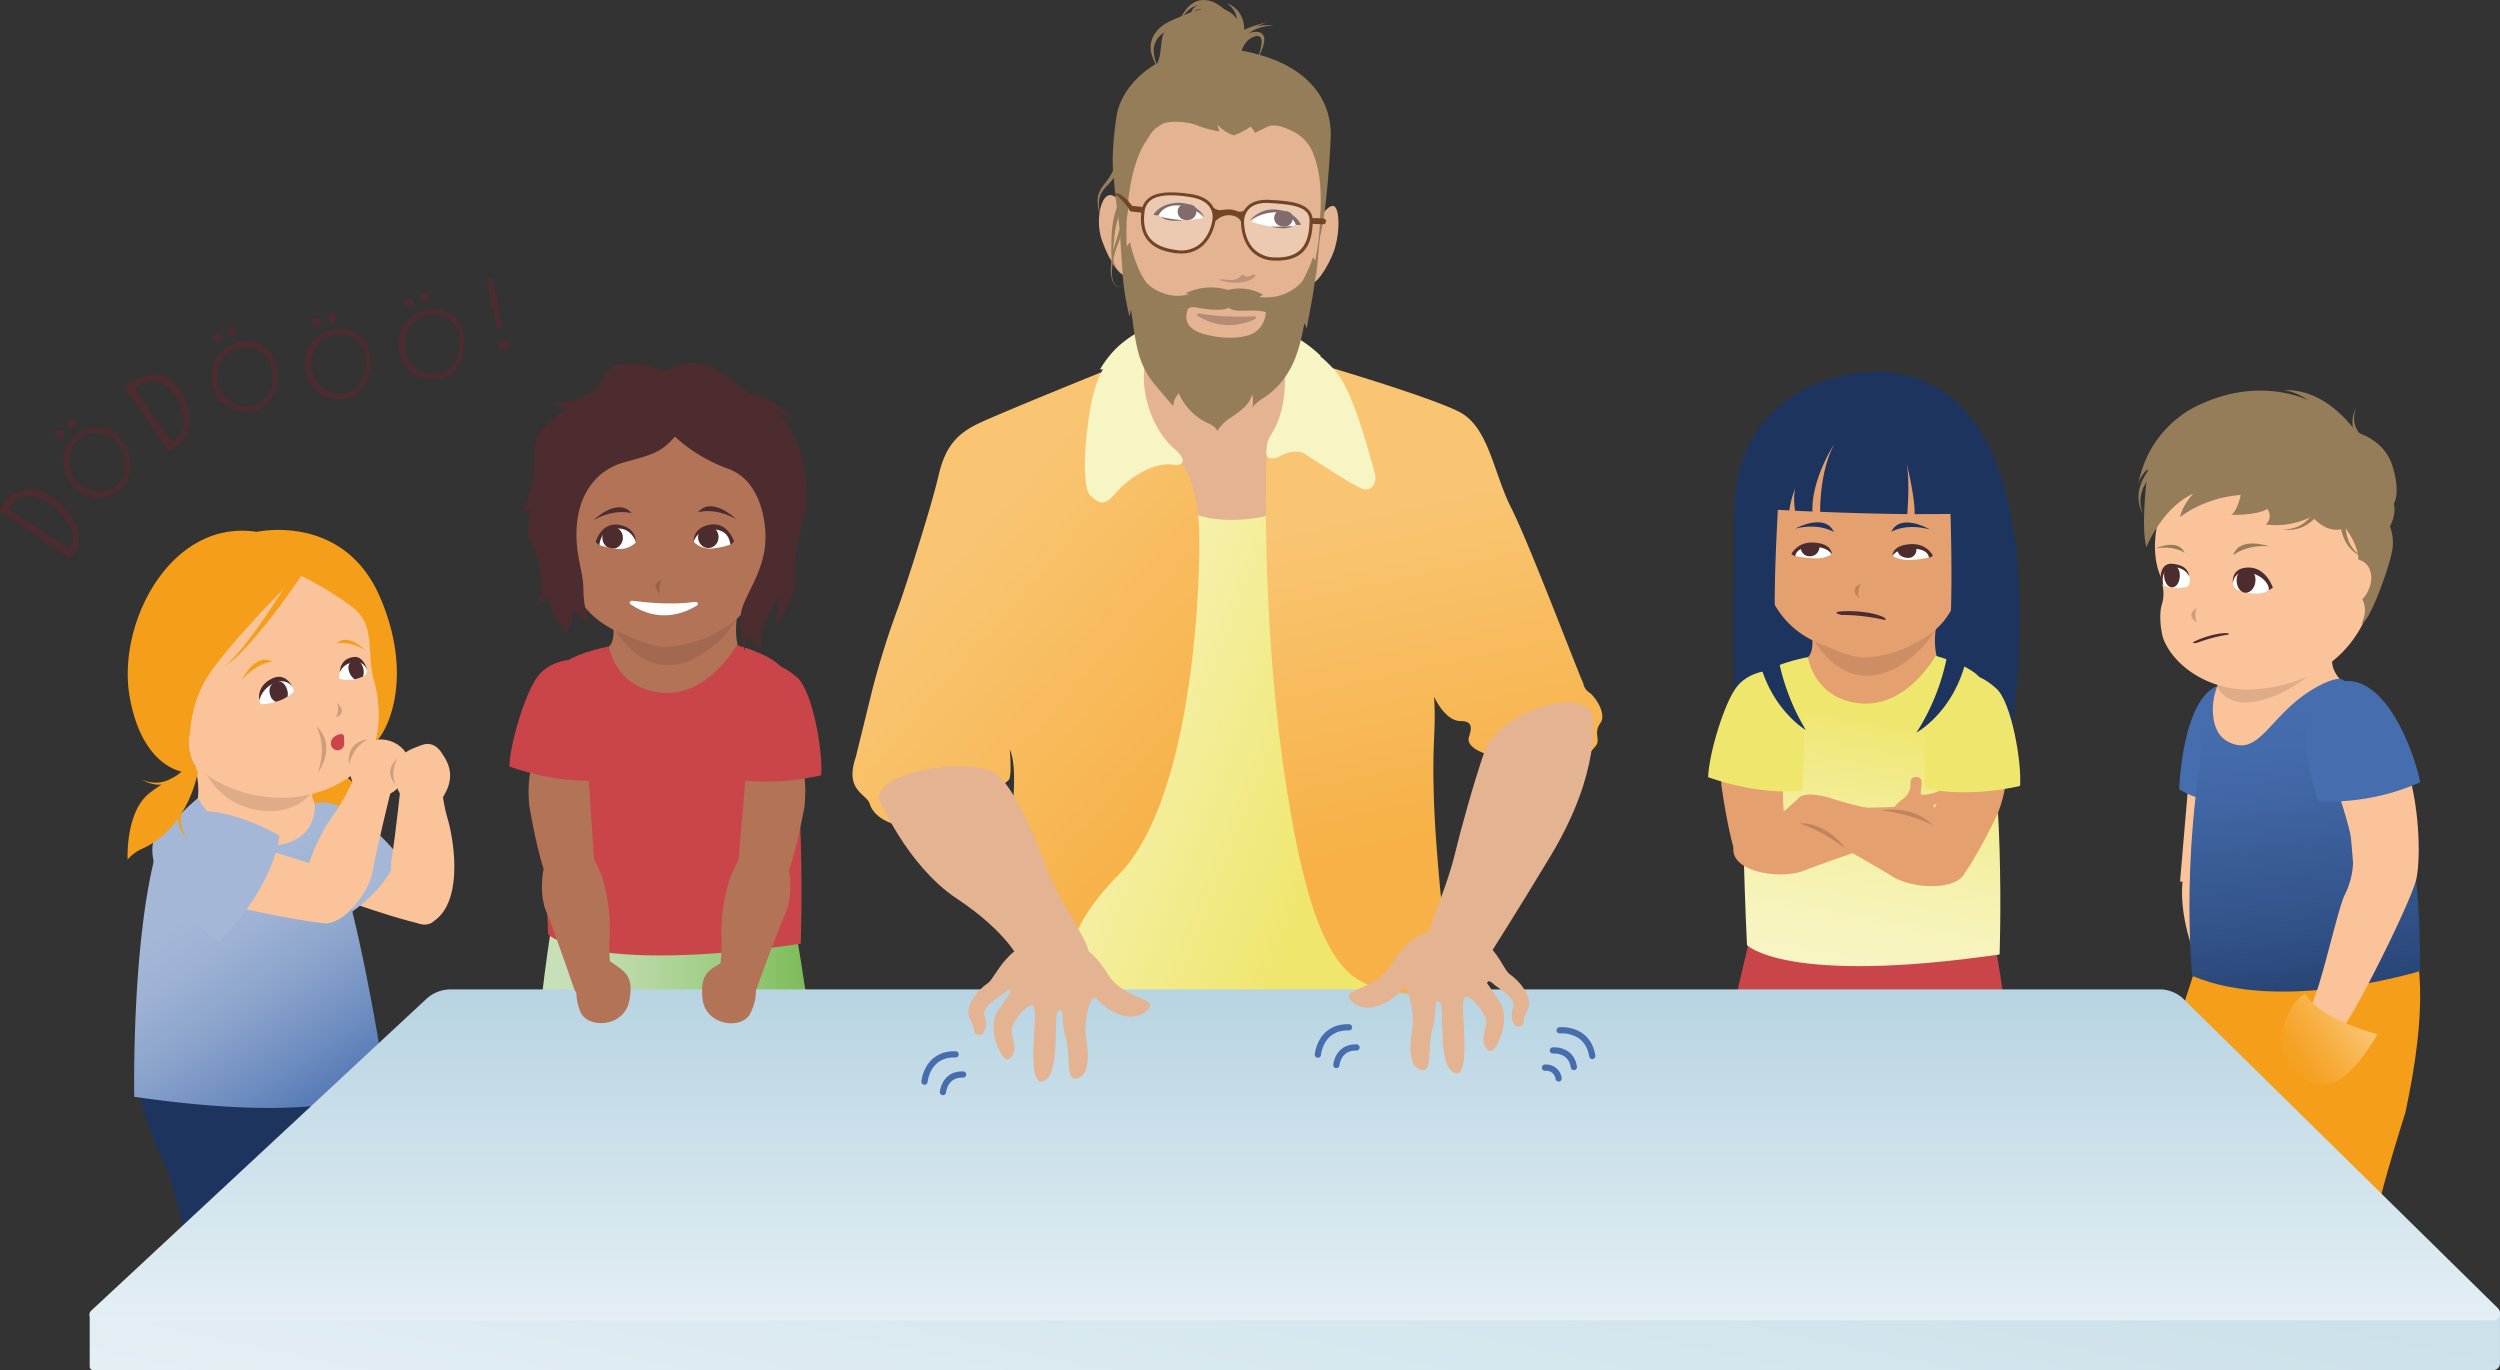 <svg xmlns="http://www.w3.org/2000/svg" xmlns:xlink="http://www.w3.org/1999/xlink" viewBox="0 0 803.15 440.18"><rect x="0" y="0" width="803.15" height="440.18" fill="#333333" stroke="none"/><defs><style>.cls-1{fill:url(#Unbenannter_Verlauf_3);}.cls-2{fill:#fac399;}.cls-3{fill:#f59e1a;}.cls-4{fill:#967d5a;}.cls-5{fill:#466eaf;}.cls-6{fill:url(#Unbenannter_Verlauf_23);}.cls-10,.cls-30,.cls-7,.cls-8{fill:#4c2c2e;}.cls-7{opacity:0.15;}.cls-8{opacity:0.25;}.cls-29,.cls-9{fill:#fff;}.cls-11{fill:url(#Unbenannter_Verlauf_7);}.cls-12{fill:url(#Unbenannter_Verlauf_9);}.cls-13{fill:#1d345f;}.cls-14{fill:#a4b7d7;}.cls-15{fill:#e5a070;}.cls-16{fill:url(#Unbenannter_Verlauf_11);}.cls-17{fill:#ca454a;}.cls-18{fill:url(#Unbenannter_Verlauf_13);}.cls-19{fill:#b27357;}.cls-20{fill:url(#Unbenannter_Verlauf_50);}.cls-21{fill:url(#Unbenannter_Verlauf_43);}.cls-22{fill:none;stroke:#466eaf;stroke-linecap:round;stroke-miterlimit:10;stroke-width:2px;}.cls-23{fill:#efe66e;}.cls-24{fill:#f8f5c5;}.cls-25{fill:#e4b391;}.cls-26{fill:url(#Unbenannter_Verlauf_4);}.cls-27{fill:url(#Unbenannter_Verlauf_4-2);}.cls-28{fill:#724527;}.cls-29,.cls-30{opacity:0.3;}</style><linearGradient id="Unbenannter_Verlauf_3" x1="334.02" y1="207.18" x2="436.78" y2="247.57" gradientUnits="userSpaceOnUse"><stop offset="0" stop-color="#f8f5c5"/><stop offset="1" stop-color="#efe66e"/></linearGradient><linearGradient id="Unbenannter_Verlauf_23" x1="775.96" y1="338.94" x2="723.28" y2="223.6" gradientTransform="matrix(0.95, 0.3, -0.3, 0.95, 107.76, -206.13)" gradientUnits="userSpaceOnUse"><stop offset="0" stop-color="#1d345f"/><stop offset="0" stop-color="#1d345f"/><stop offset="0.43" stop-color="#33538a"/><stop offset="0.76" stop-color="#4167a5"/><stop offset="0.96" stop-color="#466eaf"/></linearGradient><linearGradient id="Unbenannter_Verlauf_7" x1="757.47" y1="324.76" x2="732.56" y2="342.73" gradientUnits="userSpaceOnUse"><stop offset="0" stop-color="#f9c573"/><stop offset="0.08" stop-color="#f9c16a"/><stop offset="0.47" stop-color="#f7ae3f"/><stop offset="0.77" stop-color="#f5a224"/><stop offset="0.96" stop-color="#f59e1a"/></linearGradient><linearGradient id="Unbenannter_Verlauf_9" x1="172.55" y1="337.56" x2="261.99" y2="337.56" gradientUnits="userSpaceOnUse"><stop offset="0" stop-color="#c9e1ba"/><stop offset="0.16" stop-color="#c4deb3"/><stop offset="0.39" stop-color="#b5d7a1"/><stop offset="0.67" stop-color="#9dcc82"/><stop offset="0.97" stop-color="#7cbc57"/><stop offset="1" stop-color="#78ba53"/></linearGradient><linearGradient id="Unbenannter_Verlauf_11" x1="63.46" y1="292.15" x2="109.81" y2="361.58" gradientUnits="userSpaceOnUse"><stop offset="0" stop-color="#a4b7d7"/><stop offset="0.17" stop-color="#9db2d4"/><stop offset="0.42" stop-color="#8ba3cc"/><stop offset="0.71" stop-color="#6c8bbf"/><stop offset="1" stop-color="#466eaf"/></linearGradient><linearGradient id="Unbenannter_Verlauf_13" x1="593.41" y1="314.51" x2="608.96" y2="231.12" gradientUnits="userSpaceOnUse"><stop offset="0" stop-color="#f8f5c5"/><stop offset="0.18" stop-color="#f7f4be"/><stop offset="0.44" stop-color="#f5f1ac"/><stop offset="0.75" stop-color="#f2eb8d"/><stop offset="1" stop-color="#efe66e"/></linearGradient><linearGradient id="Unbenannter_Verlauf_50" x1="398" y1="516.21" x2="436.5" y2="331.67" gradientUnits="userSpaceOnUse"><stop offset="0" stop-color="#e4eff4"/><stop offset="1" stop-color="#c9dfe9"/></linearGradient><linearGradient id="Unbenannter_Verlauf_43" x1="415.97" y1="424.18" x2="415.97" y2="296.26" gradientUnits="userSpaceOnUse"><stop offset="0" stop-color="#e4eff4"/><stop offset="1" stop-color="#aecede"/></linearGradient><linearGradient id="Unbenannter_Verlauf_4" x1="302.78" y1="181.61" x2="390.3" y2="257.66" gradientUnits="userSpaceOnUse"><stop offset="0" stop-color="#f9c573"/><stop offset="1" stop-color="#f7b146"/></linearGradient><linearGradient id="Unbenannter_Verlauf_4-2" x1="446.28" y1="162.19" x2="469.45" y2="267.77" xlink:href="#Unbenannter_Verlauf_4"/></defs><title>Element 1</title><g id="Ebene_2" data-name="Ebene 2"><g id="Ebene_5" data-name="Ebene 5"><path class="cls-1" d="M363.33,132.62l4,36.35-28.3,118.85s-6.87,33.57,25.9,39.73,76.84,1.37,82-2.82-.34-17-12-36.57S415.9,130.32,415.9,130.32s-5.82,12.77-18.32,16.25C379.38,151.62,363.33,132.62,363.33,132.62Z"/><path class="cls-2" d="M703.11,250.94l9-8.95s12-2.67,9.8,19.42c0,0-3.12,17-6,22.82l-15.55-1.05Z"/><path class="cls-2" d="M708.56,320.74s-1.54-9.51-3.79-14.92-7.53-24.38.52-32.53,16.8,9.1,16.19,17.56-.87,27.11-.87,27.11-.94,6.27-5.69,5.65S708.56,320.74,708.56,320.74Z"/><path class="cls-2" d="M714.94,312.22s-4.2-3.08-7.32.54-5.93,5.64-2.25,13.34,15.37,5.4,16-.89S720.25,315,714.94,312.22Z"/><path class="cls-3" d="M709.85,297.69s70.26-12.78,32,52.31c0,0-5.32,22.46-7.22,33.48,0,0-24,15.15-39.61,9.46,0,0-4.35-32.93.38-50S709.85,297.69,709.85,297.69Z"/><path class="cls-3" d="M771.33,288.69c7.47,17.38,8.43,35.8,1.43,68.72,0,0-7.07,22.14-9.35,33,0,0-24.56,13.55-40,6.88,0,0-3.69-70.8,1.63-87.44S771.33,288.69,771.33,288.69Z"/><path class="cls-4" d="M691.17,150a16.87,16.87,0,0,0-2.44,3.42,14.42,14.42,0,0,0-1.46,3.86,10.73,10.73,0,0,0-.14,4.07,11.48,11.48,0,0,0,1.33,3.76,11.29,11.29,0,0,1-.83-3.81,9.94,9.94,0,0,1,.6-3.75,13.54,13.54,0,0,1,1.77-3.34,14.88,14.88,0,0,1,2.51-2.72Z"/><path class="cls-5" d="M700.09,253.59S701,223,713.58,219.94c22.67-5.42,17.72,25.66,17.23,36.29C730.81,256.23,713.53,261.75,700.09,253.59Z"/><path class="cls-2" d="M751.07,207.57s-4.81,4.85,1.06,11.08c0,0-11,30.61-30.5,24.53,0,0-11.73-3.65-11.16-13.35a31.14,31.14,0,0,1,2.94-12C716.4,211.31,751.07,207.57,751.07,207.57Z"/><path class="cls-6" d="M752.09,218.1s25.42,12.73,25.42,93.85c0,0-44.58,13.78-73.24,1.55,0,0-4.6-45.22,7.12-90.37,0,0-2.71,11.67,4.63,15.28,9.68,4.78,12.9-7.91,25.69-16.17C749.24,217.38,752.09,218.1,752.09,218.1Z"/><path class="cls-2" d="M776.26,282.41c1.5-6.32,1.35-27.53-5.36-42.09,0,0-7.57-7.94-22.27,6.41,0,0,6.22,18.33,6.63,22.49s.68,8.08.68,8.08a25.15,25.15,0,0,1-2.58,10c-2.48,4.73-8,31.6-11.35,36.5s6.23,10.2,9.42,8S774.38,290.38,776.26,282.41Z"/><path class="cls-5" d="M744.84,257.43s-11-29.1,3.44-37c15.25-8.36,26.37,17.17,29.23,30.89A72.61,72.61,0,0,1,744.84,257.43Z"/><path class="cls-7" d="M745.87,213.45,711.33,217s.5,11.76,15.47,7.87C737.54,222,745.87,213.45,745.87,213.45Z"/><path class="cls-2" d="M763.53,186.58c-4.61,26.6-24.33,33.9-39.55,34.88-12.89.82-24.79-6.54-28.73-15.6-1.16-2.67-1.67-8.73-.78-11.5a11.85,11.85,0,0,0,.17-6.62,16.29,16.29,0,0,0-.47-2.39c-6.64-15.29,4.89-43.16,27.4-47.22C727.9,136.24,774.8,121.5,763.53,186.58Z"/><path class="cls-4" d="M767.48,168.32a14.79,14.79,0,0,1,.85,9.48c-1.22,5.65-6.37,19.85-9,22.08s3.38-2.94-1.65-9.32,6.73-8-6.76-24.35Z"/><path class="cls-4" d="M757,138.91s-9.33-14.33-23.41-13.54c0,0,3.55.12,8,3.28,0,0-14.42-7.63-33.76.82a34.83,34.83,0,0,0-21,26.94,8.79,8.79,0,0,1,3.22-5.7s-2.46,18-.5,25.06c0,0,4.93-12.55,15.06-17.18,0,0-3.64,3.89-4.2,7.56,0,0,7.05-6.12,19.44-7.15,0,0-1,5-3,6.41,0,0,8.35.19,11.5-1.91a3.53,3.53,0,0,1-.48,5,25.43,25.43,0,0,0,14.91-2.61s5.15,6.65,11.16,3.43a6.36,6.36,0,0,1,4,5.59s2.1-.91,2.53-4.62c0,0,2.78,2.27,3.42,4.15,0,0,6.68-6.44,5.14-12.62,0,0,2.28-3.2-.38-12S757,138.91,757,138.91Z"/><ellipse class="cls-2" cx="754.86" cy="187.49" rx="8.3" ry="6.32" transform="translate(194.34 726.73) rotate(-57.84)"/><path class="cls-4" d="M717.47,178.38s3.76-3.43,11.39-2.89C728.86,175.49,719.43,172.15,717.47,178.38Z"/><path class="cls-4" d="M701.82,177.57s-3.28-2.41-9.36-1.39C692.46,176.18,699.77,172.82,701.82,177.57Z"/><path class="cls-8" d="M705.8,200s-1.21-2.58,0-4.62C705.76,195.39,701.71,197.29,705.8,200Z"/><path class="cls-4" d="M751.73,166a16.47,16.47,0,0,0,.41,4.19,14.74,14.74,0,0,0,1.42,3.87,11,11,0,0,0,2.57,3.16,11.5,11.5,0,0,0,3.47,2,10.9,10.9,0,0,1-3.12-2.32,10,10,0,0,1-2-3.23,13.31,13.31,0,0,1-.85-3.68,15.14,15.14,0,0,1,.1-3.7Z"/><path class="cls-4" d="M746.69,162.41a16.45,16.45,0,0,1-2.4,3.45,14.57,14.57,0,0,1-3.14,2.67,10.71,10.71,0,0,1-3.79,1.5,11.32,11.32,0,0,1-4,0,10.85,10.85,0,0,0,3.86-.5,10,10,0,0,0,3.34-1.82,14.31,14.31,0,0,0,2.54-2.79,15.17,15.17,0,0,0,1.72-3.28Z"/><path class="cls-4" d="M759.5,143a9.37,9.37,0,0,1-2.16-2.29,9.12,9.12,0,0,1-1.32-2.92,8.62,8.62,0,0,1-.17-3.45,12.25,12.25,0,0,1,1.11-3.58,10.89,10.89,0,0,0-.68,3.49,7.26,7.26,0,0,0,.57,3.06,8.15,8.15,0,0,0,1.58,2.39,8.67,8.67,0,0,0,2.22,1.68Z"/><path class="cls-9" d="M727.71,190.25c-.92.37-2.36.61-5.17.3a16.83,16.83,0,0,1-3.86-1.12,2.21,2.21,0,0,1-1.19-2.57,5,5,0,0,1,5-4c4.72-.11,6.23,2.49,6.39,5.67A2,2,0,0,1,727.71,190.25Z"/><path class="cls-10" d="M724.56,186.89c-.26,2.25-1.87,3.81-3.51,3.49s-2.75-2.39-2.46-4.64a2.88,2.88,0,0,1,3.07-2.68C724.54,183.16,724.7,185.63,724.56,186.89Z"/><path class="cls-10" d="M729,189.57c-.18-2.39-2.7-5.12-7.06-5.71a3.75,3.75,0,0,0-4.6,3.47s-.79-4.87,4.84-5c5.92-.14,8,6.48,8,6.48Z"/><path class="cls-9" d="M695,188s1.52,1.09,5.51.88a15.51,15.51,0,0,0,1.77-.28c.82-.17,1.17-1,1.23-1.85.18-2.45-2-5.79-4.74-5.37C694.66,182,694.57,184.61,695,188Z"/><path class="cls-10" d="M700.28,185.23c-.11,2.17-1.38,3.71-2.77,3.45s-2.4-2.21-2.26-4.37c0,0,.06-2.66,2.46-2.66S700.35,184,700.28,185.23Z"/><path class="cls-10" d="M703.33,185.21a5.19,5.19,0,0,0-6-2.73s-3.4.66-2.35,5.55a10.18,10.18,0,0,1-1-1,15,15,0,0,1,.17-2.15c.24-1.94,1.11-3.94,3.67-3.76S702.88,182.16,703.33,185.21Z"/><path class="cls-11" d="M740.64,319.32s2.83,7.13,23.1,13c0,0-8.87,16.33-17.24,16s-16.07-7.09-13.22-17.42S740.64,319.32,740.64,319.32Z"/><path class="cls-2" d="M100.68,263.72,90.4,266.1a3,3,0,0,0-2.49,2.63c-.43,3.63,1.56,11.33,21.36,20l.5.2c2.06.74,16.65,5.92,25.57,7.93,2.37.53,4.29-.45,4.69-2.4l.72-3.39c1.11-5.29-3.22-12-9.61-14.83l-26.91-12A5.74,5.74,0,0,0,100.68,263.72Z"/><path class="cls-3" d="M104.28,243.54a16.67,16.67,0,0,0,3,2.94,15.09,15.09,0,0,0,3.58,2,10.71,10.71,0,0,0,4,.77,11.32,11.32,0,0,0,3.92-.74,11.14,11.14,0,0,1-3.89.24,10.07,10.07,0,0,1-3.62-1.17,13.66,13.66,0,0,1-3-2.27,14.94,14.94,0,0,1-2.31-2.9Z"/><path class="cls-3" d="M109.54,248.37a16.78,16.78,0,0,1,3.35,2.54,15.28,15.28,0,0,1,2.53,3.25,11,11,0,0,1,1.34,3.85,11.6,11.6,0,0,1-.16,4,11,11,0,0,0-.33-3.88,9.91,9.91,0,0,0-1.69-3.41,13.73,13.73,0,0,0-2.67-2.66,15.41,15.41,0,0,0-3.21-1.87Z"/><path class="cls-3" d="M105,243.17s11.29,7.85,10.61,24.49a12.18,12.18,0,0,0,1.07,5.51s-14.37-6.17-16.17-16.11-.6-13.69-.6-13.69Z"/><path class="cls-12" d="M215.83,358.75,222.21,378c15.38.06,24.81,1.42,39.78-6.54,0,0-.57-30.79-1.7-41.58s-4.92-32.75-4.92-32.75-24.52,8.94-78.1-.18c0,0-4.49,27-4.7,44.34s1.1,32.68,1.1,32.68,11.25,1.63,39.07,3.66Z"/><path class="cls-13" d="M602,119.37s-44.85,0-44.85,45.74c0,29.58-1.57,75.54,3.82,83.21s78.62,6.61,83-2.57C646.72,240,666.27,119.37,602,119.37Z"/><path class="cls-14" d="M128,274.8s-16.91-21.14-27.9-16.27c-19.71,8.75,1.71,29.58,8.15,37.39C108.25,295.92,122.82,288.64,128,274.8Z"/><path class="cls-2" d="M100.4,252.73l-7.06-4.56s-33-10.43-30.52-1-1,15.06-1,15.06l1,12.09,22.34,5.48,18.06-13.43-1.57-7.64S99.85,257.47,100.4,252.73Z"/><path class="cls-7" d="M64.76,245.28l35.66,9s-5.87,9.18-20.17,5.41C68.25,256.49,64.76,245.28,64.76,245.28Z"/><path class="cls-15" d="M582.17,204.61l7.59-4.91s35.47-11.21,32.81-1.06,1.06,16.19,1.06,16.19l-1.06,13-24,5.9-19.41-14.44,1.69-8.21S582.76,209.71,582.17,204.61Z"/><path class="cls-7" d="M625.52,191.9l-43.35,12.71s10.88,22.13,30.71,7.52C624.67,203.43,625.52,191.9,625.52,191.9Z"/><path class="cls-13" d="M70.41,296.3s-35.59,25.26,4.84,76.29c0,0,7.56,18.9,10.69,28.29,0,0,21.67,9.4,33.54,1.81,0,0,8-52.22,1.74-66.44S70.41,296.3,70.41,296.3Z"/><path class="cls-13" d="M60.5,302.44c-9,18.45-28.88,29.13-6.59,73.61,0,0,5.83,19.84,7.71,29.56,0,0,20.26,12.14,33,6.16,0,0,1.87-29.73-2.52-44.65S60.5,302.44,60.5,302.44Z"/><path class="cls-2" d="M110.23,181.15S119,194.69,119,204.48c0,15.48,11.67,37-12,48.18-18.53,8.75-43.87,1.21-52.3-17.61S54.15,163.76,110.23,181.15Z"/><path class="cls-16" d="M123.9,348.36s-12.07,13.95-80.77,4c0,0-1-51.88,7.76-81.28a54.35,54.35,0,0,1,12.74-14.68s9.22,16.72,24.18,15.29,13.28-13.77,13.28-13.77S111.37,269.12,123.9,348.36Z"/><path class="cls-3" d="M87.52,212.54s-5,.28-9.86,6C77.66,218.56,81.79,209.63,87.52,212.54Z"/><path class="cls-3" d="M108.21,206.71s3.87-1,9.05,2.14C117.26,208.85,111.8,203.12,108.21,206.71Z"/><path class="cls-3" d="M97.6,183.77c-2.09,3.14-4.15,6.06-6.25,8.94S87.16,198.36,85,201s-4.24,5.17-6.39,7.4a42.13,42.13,0,0,1-6.4,5.72,56,56,0,0,0,6.33-6.85c2.08-2.58,4.14-5.45,6.17-8.37s4-6,6-9.15,4-6.38,5.87-9.65Z"/><path class="cls-3" d="M122.13,191.94c-11.74-27.36-39.64-21.07-39.64-21.07C55,166.6,37.54,200,41.63,223.67s18,24.47,18,24.47c9,2.69-.74-2.33,1.38-12.52a46.77,46.77,0,0,1,1.33-8.09,36.68,36.68,0,0,1,3.16-8.12,30.57,30.57,0,0,1,2.3-3.68l1.28-1.79,1.35-1.75c3.61-4.64,7.56-9.07,11.56-13.42s8.16-8.6,12.36-12.72l-.85-.81c1.24-.59,2-.88,2-.88a110.89,110.89,0,0,1,17.32,10.36c8.4,6.14,4.57,14.85,7.51,24.6a38.65,38.65,0,0,1,.3,19.24C125.76,233.22,132.34,215.73,122.13,191.94Z"/><path class="cls-17" d="M562.41,300.4s-7,28.09-9.68,45.21-4.92,23.81-4.92,23.81,60.16,26.05,106.32,1.49c0,0-7.57-26.79-8.7-37.58s-4.92-32.75-4.92-32.75S616,309.52,562.41,300.4Z"/><path class="cls-18" d="M561.24,303.63s12.45,12.94,81.15,3c0,0,2.18-59.7-6.54-89.09,0,0-2.19-3.46-14-6.86,0,0-9.22,16.71-24.19,15.29s-16.87-14.87-16.87-14.87-12.94,2.39-15.56,6.66C559.77,226.71,559,255.65,561.24,303.63Z"/><path class="cls-15" d="M631.69,179.4c2.06-19.45-17.17-55.17-59.19-28.61,0,0-7.61,6-7.21,16.15,0,0,.06,7.71.56,13.48.26,2.88,2,20.74,20.56,27,0,0,8.15,3.92,12.43,3.8a36.42,36.42,0,0,0,16.41-4.6C620.17,204.09,629.62,199,631.69,179.4Z"/><path class="cls-19" d="M233.58,404.05c2-4.74-3.69-22.85-3.69-22.85a82.36,82.36,0,0,1-4.36-41.51l23.24-.81c3.73,10.84-2.43,56.32-3.89,64.26Z"/><path class="cls-13" d="M261.94,409.66c-.51-.78-9.35-8.05-16.23-8.62,0,0-7,3-12.31,0,0,0-2.26,6.68-.54,11.45C232.86,412.45,267.87,418.64,261.94,409.66Z"/><path class="cls-19" d="M196.91,409.65c2.64-4.44-.67-23.14-.67-23.14a82.24,82.24,0,0,1,1.08-41.73L220.47,347c2.28,11.24-9.75,55.53-12.24,63.21Z"/><path class="cls-13" d="M224.3,418.9c-.41-.83-8.22-9.19-15-10.65,0,0-7.37,2.1-12.21-1.65,0,0-3.11,6.33-2,11.28C195.11,417.88,229,428.59,224.3,418.9Z"/><path class="cls-20" d="M28.82,421.74H803.14a0,0,0,0,1,0,0V438a2.14,2.14,0,0,1-2.14,2.14H29.91a1.09,1.09,0,0,1-1.09-1.09V421.74a0,0,0,0,1,0,0Z"/><path class="cls-21" d="M801.05,424.18H30.48A1.83,1.83,0,0,1,29.37,421l107.5-100a11.53,11.53,0,0,1,7.84-3.14H693.9a11,11,0,0,1,8.07,3.58l100.57,98.9A2.27,2.27,0,0,1,801.05,424.18Z"/><path class="cls-22" d="M498.86,337.47s5.84-.59,6.77,5.33"/><path class="cls-22" d="M496.33,343a4,4,0,0,1,4.39,3.46"/><path class="cls-22" d="M501.06,331s9-.92,10.48,8.25"/><path class="cls-22" d="M429.31,342.17s.49-5.84,6.48-5.67"/><path class="cls-22" d="M423.38,338.82s.76-9.06,10-8.78"/><path class="cls-22" d="M302.93,350.85s.49-5.84,6.48-5.66"/><path class="cls-22" d="M297,347.5s.76-9.05,10-8.78"/><path class="cls-13" d="M576.84,156.6c-.85,2.76-.29,6.7-.16,7.48,1.71.08,3.57.17,5.59.25-.41-10.47,7.14-21.91,7.14-21.91-4.28,7.78-4.67,18.43-4.67,22,8.13.33,18,.64,28,.73.3-4.1.72-12.27-.34-16.72,0,0,2.82,10.87,2.69,16.73,5.2,0,10.37,0,15.25-.16,0,0-3-28.67-13.53-33.4-9.69-4.36-28.74-1.83-30.71-1.11-10.26,4.55-17.36,15.64-20,33,0,0,3.33.21,8.73.48A31.41,31.41,0,0,1,576.84,156.6Z"/><path class="cls-13" d="M607.56,170.87s4.49-2.93,12.4-.78C620,170.09,610.61,164.57,607.56,170.87Z"/><path class="cls-9" d="M618.89,179.72a14.48,14.48,0,0,1-5.31.81,22.71,22.71,0,0,1-4-.48,1.68,1.68,0,0,1-1.48-1.8c.23-1.28,1.16-2.41,4.49-2.77,4.68-.52,6.49.59,7,2.94A1.13,1.13,0,0,1,618.89,179.72Z"/><path class="cls-10" d="M615.67,176.57a2.6,2.6,0,0,1-3,2.64c-1.67-.11-3-1.08-3-2.38,0,0-.08-1.32,2.77-1.47S615.65,175.6,615.67,176.57Z"/><path class="cls-10" d="M619.83,179.21c-.47-1.76-1.83-3-6.23-3s-5.62,2.41-5.62,2.41-.39-3.16,5.19-3.77c5.86-.64,7.79,3.69,7.79,3.69Z"/><path class="cls-8" d="M597.23,192.15s-.82-2.74.63-4.58C597.86,187.57,593.58,188.86,597.23,192.15Z"/><path class="cls-9" d="M83.68,226.2s1.76.38,6.38-1.23c0,0,3.22-1.27,4.45-2.95,0,0-1.49-5.07-6.33-3.49C84.51,219.73,82.5,223.1,83.68,226.2Z"/><path class="cls-10" d="M86.86,223.48c-.68-2-.15-3.77,1.85-4.45,1.49-.51,2.89.49,3.53,2.54a4.14,4.14,0,0,1,.13,2.24A17.88,17.88,0,0,1,90.06,225c-.51.18-1,.33-1.43.46A3.09,3.09,0,0,1,86.86,223.48Z"/><path class="cls-9" d="M116.82,217.22a12.33,12.33,0,0,1-3.42,1.14A9.41,9.41,0,0,1,109,218a5.45,5.45,0,0,1,2.59-5.27c2.76-1.53,4.77-.31,5.93,1.75A2,2,0,0,1,116.82,217.22Z"/><path class="cls-10" d="M112.09,215.55c-.33-1.11-.28-2.93,1.65-3.32,2.17-.43,2.85,2.15,2.85,2.15a4.83,4.83,0,0,1,.06,2.93,11.81,11.81,0,0,1-2.71.93A4.9,4.9,0,0,1,112.09,215.55Z"/><path class="cls-10" d="M109.14,216a5.4,5.4,0,0,1,4.92-3.27s2.56-.54,3.91,2.46c0,0-1.12-4.5-4.31-4.12S109.35,213.55,109.14,216Z"/><path class="cls-10" d="M83.35,224.93A8.12,8.12,0,0,1,89,219.16a4.13,4.13,0,0,1,4.83,1.38s-2.12-5-6.88-2.33S83.35,224.93,83.35,224.93Z"/><path class="cls-8" d="M108.3,225.9s.93,2.7-.45,4.6C107.85,230.5,112.07,229,108.3,225.9Z"/><path class="cls-8" d="M112.18,245.74a11.56,11.56,0,0,1,6-8.23S111,238,112.18,245.74Z"/><path class="cls-8" d="M101.57,233.19s3.77,6.18.46,15.18C102,248.37,108.69,239.85,101.57,233.19Z"/><path class="cls-10" d="M213.9,119.29s-16.5-6.58-20,1.84-16,8.28-16,8.28a6.57,6.57,0,0,0,4.9,1.76s-11.88,5.41-11.18,14.85-3.9,18.79-3.9,18.79,2.84-1,3.21-2.26c0,0-2.71,7.28-.35,11.54s5.43,16.84,1.6,19.85c0,0,2.86-.28,4-2.3,0,0,.4,5.41,3.83,9.13,0,0,2,1.71,1.42,3.15a14.27,14.27,0,0,0,2.86-8.47s-9.17-39.81,4.13-49.85,37.89-19.27,49.47-12.14-4.46,35-4.46,35l6,34.06s2.42,5.29,5.29,5.66c0,0-1-2.84.56-7.13a61.45,61.45,0,0,1,5.2-9.8s-.49,8-1.91,10.19c0,0,7.35-8.94,6.92-16.36s.65-10.28,3-19.52-1.61-27.35-8.63-32.73a12.18,12.18,0,0,1,5,2.33s-6.23-7.42-12.2-8.28S228.35,110.63,213.9,119.29Z"/><path class="cls-15" d="M626.32,246.48l11-6.31s12.31.54,4.44,21.3c0,0-7.43,15.62-11.76,20.47l-14.74-5Z"/><path class="cls-15" d="M587.86,256.34s9.13,3.08,15,3.63,25.06,4.75,28.5,15.68-15.9,10.59-23.1,6.09-23.55-13.45-23.55-13.45-5.1-3.76-2.33-7.67S587.86,256.34,587.86,256.34Z"/><path class="cls-15" d="M572.27,242.67l-8.59-9.34s-11.9-3.21-10.67,18.95c0,0,2.36,17.14,5,23.07l15.58-.35Z"/><path class="cls-15" d="M609.48,259.21s-15,.64-20.84.12-25.51.14-30.86,10.28,13.72,13.28,21.61,10.15,25.59-9,25.59-9,10-3.08,8-7.43S609.48,259.21,609.48,259.21Z"/><path class="cls-23" d="M579.13,254s1.24-25.3.42-30c-2-11.16-15.93-10.36-21.48-3.49-4.1,5.06-9.05,21.57-9.32,29.16C548.75,249.68,564.3,255.62,579.13,254Z"/><path class="cls-15" d="M619.2,179.25a40.7,40.7,0,0,1-5.46.64,10.85,10.85,0,0,1-5.41-1.09c-1.13-.67-1.24,0-.57.86s3.33,3.67,6.13,3.6,5-2.55,5.79-3.15S620.31,179.06,619.2,179.25Z"/><path class="cls-13" d="M589.16,170.94s-4.41-3.05-12.38-1.13C576.78,169.81,586.29,164.56,589.16,170.94Z"/><path class="cls-9" d="M577.57,179.21a14.53,14.53,0,0,0,5.31.81,22.71,22.71,0,0,0,4-.48,1.7,1.7,0,0,0,1.49-1.8c-.24-1.28-1.17-2.41-4.5-2.77-4.67-.52-6.49.59-7,2.94A1.11,1.11,0,0,0,577.57,179.21Z"/><path class="cls-10" d="M578.51,175.79a2.81,2.81,0,0,0,3,2.91,3,3,0,0,0,3-3s.15-.59-2.7-.74S578.51,175.19,578.51,175.79Z"/><path class="cls-10" d="M576.63,178.7c.47-1.76,1.84-3,6.24-3s5.61,2.41,5.61,2.41.39-3.15-5.18-3.77c-5.86-.64-7.8,3.69-7.8,3.69Z"/><path class="cls-15" d="M577.26,178.74a41,41,0,0,0,5.47.64,10.78,10.78,0,0,0,5.4-1.09c1.13-.67,1.25.05.57.86s-3.33,3.67-6.13,3.61-5-2.56-5.78-3.16S576.16,178.55,577.26,178.74Z"/><path class="cls-13" d="M572.41,144.8s-3.92,49.9-1.46,64.73a70.42,70.42,0,0,0,9.19,25s-11.79-6.81-15.35-24-3.3-53.8-.44-60.34S572.41,144.8,572.41,144.8Z"/><path class="cls-19" d="M197,201.18l7.6-4.91s35.47-11.21,32.81-1.06,1.06,16.19,1.06,16.19l-1.06,13-24,5.9L194,215.85l1.69-8.21S197.61,206.28,197,201.18Z"/><path class="cls-7" d="M240.38,188.47,197,201.18s10.89,22.13,30.71,7.51C239.53,200,240.38,188.47,240.38,188.47Z"/><path class="cls-17" d="M176.1,300.2s12.45,12.94,81.15,3c0,0,2.18-59.7-6.54-89.09,0,0-2.2-3.46-14-6.86,0,0-9.21,16.71-24.18,15.29s-16.87-14.87-16.87-14.87-12.94,2.39-15.56,6.66C174.63,223.28,173.85,252.22,176.1,300.2Z"/><path class="cls-19" d="M246.55,176c2-19.44-17.17-55.16-59.19-28.6,0,0-7.62,6-7.21,16.14,0,0,.06,7.72.56,13.49.25,2.87,2,20.74,20.56,27,0,0,8.15,3.92,12.43,3.8a36.46,36.46,0,0,0,16.41-4.6C235,200.66,244.48,195.55,246.55,176Z"/><path class="cls-10" d="M224.25,164.58s5.06-1.78,12.24,2.18C236.49,166.76,228.71,159.18,224.25,164.58Z"/><path class="cls-9" d="M233.75,175.94a9.28,9.28,0,0,1-5.31,1.36,13.41,13.41,0,0,1-4-.81,2.88,2.88,0,0,1-1.48-3,4.74,4.74,0,0,1,4.46-4c3.38-.25,6.88.52,7.43,4.48A2.18,2.18,0,0,1,233.75,175.94Z"/><path class="cls-10" d="M234.69,175.09c-.47-3-1.83-5-6.24-5.07a5.83,5.83,0,0,0-5.61,4.06s-.45-4.47,5.13-5.5c5.86-1.09,7.85,5.36,7.85,5.36Z"/><path class="cls-8" d="M212.09,190.76s-.82-2.73.63-4.58C212.72,186.18,208.44,187.48,212.09,190.76Z"/><path class="cls-9" d="M203.18,193c4.19.56,12.66,1.42,20.17.37.79-.11,1.21.75.57,1.15-3.86,2.4-12.14,5.9-21.35-.38C202,193.75,202.4,192.92,203.18,193Z"/><path class="cls-2" d="M65.56,267.89l-9.92,3.6a3,3,0,0,0-2.15,2.91c0,3.66,2.92,11.06,23.61,17.25a4.42,4.42,0,0,0,.52.14c2.14.48,17.24,3.87,26.34,4.78,2.41.25,4.2-1,4.37-2.94l.3-3.45c.47-5.39-4.64-11.51-11.33-13.57l-28.15-8.68A5.73,5.73,0,0,0,65.56,267.89Z"/><path class="cls-2" d="M114.6,248.19s-3.88,8.82-7.41,13.5-13.4,21.71-7.64,31.62,18.53-4.6,20.06-12.95,6-26.45,6-26.45.65-6.31-4.1-6.9S114.6,248.19,114.6,248.19Z"/><path class="cls-2" d="M141.34,247.68s.68,9.61,2.42,15.2,5.29,25-3.47,32.35-15.9-10.59-14.52-19,3.31-26.91,3.31-26.91,1.51-6.16,6.19-5.12S141.34,247.68,141.34,247.68Z"/><path class="cls-10" d="M202.93,164.9s-5.06-1.78-12.24,2.18C190.69,167.08,198.47,159.5,202.93,164.9Z"/><path class="cls-9" d="M193.43,176.08a9.28,9.28,0,0,0,5.31,1.36,13.59,13.59,0,0,0,4-.8,2.89,2.89,0,0,0,1.48-3c-.23-2.15-2.07-4.36-5.45-4.54-4.05-.22-6.16,2-6.39,4.78A2.66,2.66,0,0,0,193.43,176.08Z"/><path class="cls-10" d="M192.49,175.23c.47-3,1.67-5.36,6.07-5.44s5.78,4.43,5.78,4.43.26-4.56-5.32-5.6c-5.85-1.09-7.66,5.47-7.66,5.47Z"/><path class="cls-10" d="M245.87,174.24c.4-6.48-1.47-19.91-12-23.67a50.94,50.94,0,0,1-17.07-10.3c-4.33,5-7,5.73-16.06,8.19s-14.3,9.85-15.33,19.3,2,15.79,2,21.3a37.08,37.08,0,0,0,1.86,11.24s-10.11-4.94-11.17-28.23,7.27-38.53,32.43-43.27c26.87-6.14,41.47,15.17,42.89,26.31,0,0,1.71,26.71-6.19,36.57s-7.91,17.49-7.91,17.49-2.42-8.28-1-13.4S245.3,183.57,245.87,174.24Z"/><ellipse class="cls-10" cx="196.81" cy="172.75" rx="3.3" ry="3.53"/><ellipse class="cls-10" cx="227.55" cy="172.53" rx="3.3" ry="3.53"/><path class="cls-19" d="M193.12,175.28a25.31,25.31,0,0,0,5.47,1.09,7.33,7.33,0,0,0,5.4-1.85c1.13-1.12,1.25.09.57,1.47s-3.33,6.19-6.13,6.07-5-4.31-5.78-5.32S192,175,193.12,175.28Z"/><path class="cls-19" d="M234.06,175.14a25.31,25.31,0,0,1-5.46,1.09,7.36,7.36,0,0,1-5.41-1.85c-1.13-1.12-1.25.09-.57,1.46s3.33,6.19,6.13,6.08,5-4.31,5.78-5.32S235.16,174.82,234.06,175.14Z"/><path class="cls-10" d="M591,196.47a36.64,36.64,0,0,1,11.2.78c4.89,1.38,3.33,1.94,3.33,1.94a62,62,0,0,0-14-1.64S588.38,196.77,591,196.47Z"/><path class="cls-10" d="M705.14,206a30.31,30.31,0,0,1,8-2.47c3.76-.44,2.81.32,2.81.32a51,51,0,0,0-10.14,2.67S703.36,206.9,705.14,206Z"/><path class="cls-2" d="M142.15,242.3s-2.29-4.67-6.74-2.92-7.87,2.26-8.17,10.79,11.12,11.91,14.62,6.64S145.59,247.18,142.15,242.3Z"/><path class="cls-2" d="M120.86,256.33s-5,1.53-6.74-2.92-3.73-7.28,2.28-13.34,16.29,0,14.84,6.12S126.77,255.5,120.86,256.33Z"/><path class="cls-14" d="M89.79,268.47s-24.67-14.83-37-3.88,8,32.47,17.62,37.85C70.43,302.44,87,286.91,89.79,268.47Z"/><path class="cls-3" d="M63.53,248.14s-2.86,17.91-18.09,24.64A12.25,12.25,0,0,0,41,276.17s-.81-15.61,7.32-21.62,12-6.57,12-6.57Z"/><path class="cls-3" d="M58.85,254.6a16.67,16.67,0,0,0-1.36,4,14.58,14.58,0,0,0-.31,4.11,10.69,10.69,0,0,0,1,3.95,11.38,11.38,0,0,0,2.34,3.22,11.08,11.08,0,0,1-1.88-3.41,10.08,10.08,0,0,1-.49-3.77,13.67,13.67,0,0,1,.75-3.7,15.15,15.15,0,0,1,1.63-3.33Z"/><path class="cls-3" d="M60.74,248.26a16.88,16.88,0,0,1-3.51,2.31,15.16,15.16,0,0,1-3.91,1.32,10.71,10.71,0,0,1-4.07,0,11.21,11.21,0,0,1-3.71-1.47,10.94,10.94,0,0,0,3.77,1,9.86,9.86,0,0,0,3.78-.46,13.44,13.44,0,0,0,3.39-1.64,14.74,14.74,0,0,0,2.82-2.41Z"/><path class="cls-8" d="M127.12,252.11a9.35,9.35,0,0,1,.49-8.26S122.91,247.33,127.12,252.11Z"/><path class="cls-17" d="M110.54,238.43a2.14,2.14,0,1,1-4.18,0c0-1.44,2.09-2.6,3.24-2.6S110.54,237,110.54,238.43Z"/><path class="cls-19" d="M189,248.49l-8.83-9.12s-12-2.89-10.17,19.23c0,0,2.8,17.07,5.62,22.93l15.56-.75Z"/><path class="cls-19" d="M196.84,316.83s-1.48-9.52-1-15.37-.39-25.5-10.58-30.76-13.14,13.86-9.94,21.72,9.22,25.5,9.22,25.5,2.84,5.67,7.16,3.61S196.84,316.83,196.84,316.83Z"/><path class="cls-19" d="M239.63,248.76l9-8.95s12-2.67,9.81,19.41c0,0-3.12,17-6,22.83L236.84,281Z"/><path class="cls-19" d="M230.48,316.93s1.66-9.49,1.31-15.34S232.66,276.1,243,271s12.88,14.1,9.53,21.9-9.7,25.32-9.7,25.32-2.95,5.62-7.23,3.48S230.48,316.93,230.48,316.93Z"/><path class="cls-19" d="M239.3,311s-3-4.29-7.1-1.9-7.44,3.39-6.49,11.88,12.75,10.13,15.43,4.41S243.42,315.3,239.3,311Z"/><path class="cls-19" d="M189.57,310.55s3.37-4,7.25-1.17,7.07,4.13,5.26,12.47-13.71,8.8-15.8,2.83S185,314.43,189.57,310.55Z"/><path class="cls-17" d="M233.15,249.79s-.28-20.38,1.85-24.61,7.69-19.48,21.2-7.42c4.86,4.34,8.23,23.73,7.62,31.3C263.82,249.06,247.69,253.15,233.15,249.79Z"/><path class="cls-17" d="M194,250.54s1.25-25.3.43-30c-2-11.17-15.93-10.36-21.48-3.49-4.1,5.06-9.05,21.57-9.32,29.16C163.61,246.25,179.16,252.18,194,250.54Z"/><path class="cls-15" d="M623.63,266.7a5.41,5.41,0,0,0-2.37.07s-.67.31.55.66c0,0,4.42.77,3.94,2.86s-3.88-.2-8.09-.62c-2.27-.22-9.08,2.37-10.08-7,0,0-1-2.53,3.58-5.85,3.5-2.54,2.26-5.56,2.84-6.51s3.88-1.46,3.32,1.9a23.33,23.33,0,0,0-.27,2.77c0,.8,4.14.05,6.18-1s5.19-3.05,6.19-1.17c.64,1.2-1.19,1.49-4.67,3.73s-3.84,1.9-3.55,2.7c.36,1,9.33-3.93,10-1.49,0,0,1,1.25-5.51,3.33a15.54,15.54,0,0,0-3.12,1c-.34.16-.87.74,0,1a36.24,36.24,0,0,0,4.25.62c2.5.35,4.42-.24,4.23,2C631,267.29,623.63,266.7,623.63,266.7Z"/><path class="cls-15" d="M587.86,256.34s-7.77-2.47-10,0-7.34,5.23-4.69,7.85,11.38,5.62,15.2,3.84S587.86,256.34,587.86,256.34Z"/><path class="cls-8" d="M620.75,265a51.76,51.76,0,0,0-16.32-4.65S614.37,258.42,620.75,265Z"/><path class="cls-8" d="M578.05,264.46a52.07,52.07,0,0,1,14.85,8.21S587.23,264.27,578.05,264.46Z"/><path class="cls-23" d="M618.29,253.22s-.27-20.38,1.86-24.61,7.68-19.48,21.19-7.42c4.86,4.34,8.23,23.73,7.62,31.3C649,252.49,632.83,256.58,618.29,253.22Z"/><path class="cls-13" d="M625.9,145.91s2.53,50-.35,64.74a70.41,70.41,0,0,1-9.88,24.71s12-6.49,16-23.52,4.79-53.7,2.12-60.31S625.9,145.91,625.9,145.91Z"/><path class="cls-10" d="M23.06,178.54l-.28.28-.3.18-.54,0-.41-.23-.39-.34-.37-.29-.64-.32-.7-.51-.38-.2-.53-.34-.75-.58-.61-.64-.5-.32h-.28l-.64-.32L15,174.5l-.57-.42-.19-.35-.29-.14-.24-.06-.14-.14-.15-.2-.17,0h-.08l-.18-.17-.2-.12-.22-.24-.3-.34-.36-.23-.37-.29-.42-.23-.48-.26-.4-.4-.29-.2-.33-.07-.07-.33-.14-.14-.18,0-.29-.05L8.62,170l-.25-.26-.27-.17-.31-.16-.29-.28L7.16,169l-.43-.42-.62-.27L5.84,168l-.22-.24-.33-.07-.37-.29-.21,0-.32-.22L4,166.93l-.49-.41L2.71,166l-.52-.29-.49-.32L1.19,165l-.79-.51-.1-.21L0,163.9v-.34l.23-.27.34-.39.1-.45,1.26-1.71.94-.79.65-.57.73-.55.64-.19.54-.31.38-.08.56-.29.57-.24.38-.08.61-.21h.43l.12-.11,0-.13H8.7l.46,0,.4-.11.4.11.46-.07.31.11.41-.06.81.2.61.21.35.18.33.07.6.3.63.27.53.11.64.32.33.21.21.19.15,0,.29.28.56.51.37.43.41.31.45.25.71.7,1.2,1,.59.53.11.21.27.37.5.6.69.87.5.75.26.54.34.56.22.23.16.48.33.64.17.53.15.43,0,.44.24.49-.08.27.3,1.05.16.62.06.41,0,.29,0,.49.05.5-.15.52-.06.52-.19.58-.24.59-.38.51-.3.46-.35.61ZM22.47,176l.4-.48.64-1.7V173l0-.53-.16-.77-.1-.71-.1-.21-.19-.64-.29-.71-.3-.47-.21-.61-.24-.29-.22-.38-.25-.54-.49-.55-.58-.85-.5-.51-.21-.33-.24-.29-.3-.11-.18-.3-.47-.35-.47-.5-.58-.42-1.06-.74-.94-.57-.74-.52-1.47-.77-1.4-.59-.65-.14-.4-.12-.61-.07-.62,0-.36-.09-.37.13-.36-.09-.49.1-.83.2-.54.17-.19,0-.24.07-.43.24-.63.53-.62.58-.46.5-.88.78-.33.86.77.55.57.42.55.45,1.15.9,1.37.84,1.38.76.75.58.48.27.29.28,2.7,1.76,1.13.78.7.5,2.63,1.72,1.18.72,1.32.77.78.6.48.27.69.45.67.2Z"/><path class="cls-10" d="M39.1,156.69l-.47.46-.43.24-.32.31-.68.4-.86.58-.53.22-.42.16-.74.25-.82.22-.68.07-.72.11-.63,0-.29.08-.26.12h-.31l-.19,0-.38-.14-.4-.07-.25-.05-.41-.09-.4-.15-.19-.07-.27-.11-.5-.14-.42-.13h-.25l-.42-.18-.52-.2-.14-.19-.33-.26-.38-.17-.43-.33-.5-.43-.7-.64-.59-.75-.35-.45-.39-.53-.35-.45-.12-.3-.3-.45-.14-.36-.28-.55-.28-.85-.18-.48-.12-.43-.2-.63,0-.51-.06-.35-.08-.26v-.38l-.05-.69v-.69l0-.42.05-.42.09-.42.21-.78.16-.52.09-.16.11-.36.24-.6.35-.67.4-.79.38-.41.2-.27.22-.25.15-.19.45-.39.38-.41.39-.45.38-.29.43-.37.3-.24.94-.57.38-.25.21-.12.32-.1.49-.17.44-.1.24-.06.19-.06.4-.1.38,0,.42-.12.38-.11.29,0,.32-.06.34.09.21,0h.84l.16.09.19,0,.34.09.62.05.63.1.36,0h.25l.15.15.29.09.37.14.19.11.33.21.46.18.25.26L37,139l.12.05.11,0v.1l.1.41.16.25.21.13.46.39.41.39.33.47.26.44.24.3.29.51.57.9.44.81.27.27,0,.32.16.21.06.15.14.36.15.63.16.76.13.87,0,.53v.19l.12.46,0,.82-.07,1-.25.9,0,.5-.13.29-.07.23.06.24-.2.35-.18.71-.33.73-.07.35-.09.21-.22.21-.13.25-.34.33-.34.37-.2.18Zm-.49-1.83,0-.21.19-.31L39,154l.25-.28.18-.29.26-.34.2-.48.09-.33,0-.44.09-.33,0-.32.11-.35-.06-.32,0-.4.1-.5,0-.5,0-.26.07-.31-.12-.38-.13-.49-.12-.42,0-.19-.14-.28v-.27l-.1-.44-.07-.64L39.4,145l-.15-.51-.23-.32-.4-.77-.19-.27-.24-.51-.31-.37-.18-.36-.39-.45-.2-.38-.35-.24-.5-.34-.46-.27-.45-.34-.63-.18-.39-.2-.42-.14h-.46l-.25-.13-.23,0-.3-.09L31,139l-.44.09-.53,0-.42,0-.11.19-.19,0-.1,0-.15,0-.32.05-.19.19H28.4l-.1-.06-.15.14-.49.1-.38.12-.21.07-.36.23-.56.28-.36.39-.43.29-.28.27-.08,0-.07.14-.17.12-.19.27-.39.42-.2.35-.49.47-.39.58-.28.31-.11.36-.18.33-.07.44,0,.38-.13.25-.13.33v.34l-.07.35,0,.34-.05.17.09.69.11.64,0,.29.1.32v.25l.08.3v.44l.16.46v.57L23,152l.16.63.24.34.37.6.38.57.27.45.5.26.29.26.39.32.31.41.18.28.29.13.08,0,.6.41.61.33.92.23.33.13.29.1.44.36.48.16h.25l0-.12.13,0,.48,0,.9.12.59.06.36-.06.53-.09.51-.16.78-.21.72-.32.53-.18.38-.21.28-.14.3-.28,1-.82.22-.25.3-.21.23-.1Zm-13.38.47-.06,0,0,.05h0Zm-2.7-4.61,0-.07,0,.09,0,0h0Zm-2.6-10-.37.27-.71,0-.44-.15-.29-.3-.37-.35-.14-.4v-.27l0-.19.11-.27.22-.33.28-.31.31-.14.34-.12.28,0,.4.07.35.11.19.11.24.3.16.38.16.43-.06.19-.07.35-.33.44Zm3.71-3.56-.37.27-.71,0-.44-.16-.29-.3-.37-.35-.14-.4V136l0-.19.11-.27.22-.33.28-.31.32-.14.33-.12.28,0,.4.07.35.12.19.11.24.3.16.38.16.42-.06.19-.07.35-.33.44Z"/><path class="cls-10" d="M55,144.35l-.4.18-.36.07-.51-.13-.29-.33-.19-.43-.22-.37-.44-.48-.42-.67-.26-.3-.33-.47-.42-.74-.28-.77-.31-.44-.26-.08-.44-.48-.49-.62-.34-.55v-.38l-.21-.21-.19-.13-.07-.17,0-.22-.17,0-.07,0-.09-.2L48,136.2l-.09-.28-.12-.39-.23-.32-.21-.38-.28-.32-.33-.39-.18-.48-.18-.26-.27-.17.08-.31-.07-.17-.15-.08-.25-.13-.22-.24-.11-.31-.17-.23L45,131.5l-.13-.34-.26-.22-.2-.51L44,130l-.1-.37-.09-.28-.27-.16-.22-.38-.17-.1-.21-.29-.31-.3-.26-.52-.48-.67-.34-.42-.31-.43-.3-.5-.49-.7v-.22l-.07-.47.15-.31.34-.18.5-.25.31-.38,2-1.19,1.25-.45.87-.32,1-.29h.68l.64-.13.4,0,.66-.1.64,0,.4,0,.66,0,.4.12.16-.06.09-.1.19,0,.42.15.42,0,.32.22.47.07.23.19.42.07.66.42.47.37.24.27.27.16L56,123l.46.43.44.26.44.48.21.29.11.23.12.09.13.34.29.63.14.5.24.41.3.36.34.85.66,1.23.3.66V130l.09.42.18.7.23,1,.12.83,0,.57.06.61.1.28-.08.48v.68l-.09.54-.07.43-.17.41v.52l-.21.23-.21,1-.14.61-.14.39-.18.26-.27.44-.19.46-.38.43-.3.46-.45.47-.5.47-.59.35-.5.33-.61.46Zm.64-2.5.61-.32,1.39-1.36.37-.72.23-.5.21-.74.25-.68v-.22l.12-.64.06-.73,0-.52.08-.62-.08-.34,0-.41,0-.57-.19-.64-.14-.94-.23-.62-.05-.36-.07-.34-.24-.18,0-.33-.28-.46-.21-.6-.33-.55-.64-1-.62-.79-.44-.7-1-1.13-1-.95-.54-.32-.31-.22-.54-.25-.58-.17-.3-.19-.4,0-.3-.2-.5,0-.88-.06h-.57l-.19,0h-.26l-.51.08-.84.3-.84.36-.67.31-1.19.45-.71.7.46.72.33.55.3.58.66,1.15.88,1.18.93,1.1.42.75.33.38.13.34,1.69,2.4.69,1,.41.66,1.65,2.35.76,1,.87,1.1.45.78.32.38.44.62.52.38Z"/><path class="cls-10" d="M83.51,131.28l-.59.28-.49.09-.4.19-.77.16-1,.27-.58,0H78.46l-.85-.07-.66-.15-.72-.13-.6-.17-.31,0-.28,0-.3-.09-.17-.09-.31-.24-.35-.2-.23-.12-.36-.23-.33-.27-.15-.13-.22-.19-.43-.29-.36-.26-.23-.09-.34-.3-.43-.36-.07-.23-.23-.35-.3-.29-.3-.44-.33-.57-.46-.84-.32-.9-.18-.53-.2-.63-.18-.54,0-.32-.15-.52v-.39L68,121.8v-1.41l0-.44v-.66l.18-.47.06-.36v-.27l.13-.35.18-.67.16-.5,0-.16.11-.41.18-.38.22-.37.45-.66.32-.44.13-.13.22-.3.43-.5.54-.51.63-.62.5-.27.27-.19.29-.16.2-.13.55-.23.5-.26.51-.31.46-.14.52-.21.37-.14,1.07-.23.44-.11.24,0h.85l.45,0,.24,0h.2l.41,0,.37.09.43,0h.4l.29.06.32,0,.29.2.21,0,.79.29.13.13.17.09.28.19.58.26.57.29.32.14.24.09.09.19.25.18.31.25.14.16.24.31.38.32.15.32.15.26.11.08.1,0v.1l0,.41.07.3.15.19.31.51.26.5.16.55.1.51.14.36.1.57.26,1,.15.91.17.35-.09.31.09.25v.16l0,.39-.06.65-.1.76-.16.86-.12.52,0,.18,0,.48-.22.79-.4,1-.53.77-.21.46-.22.24-.14.19,0,.24-.3.27-.4.61-.55.59-.18.31-.15.17-.27.12-.21.2-.43.2-.44.24-.24.11Zm-12.68-5.76h-.06l0,0,0,0Zm12.81,3.87.12-.19L84,129l.26-.22.33-.18.26-.22.36-.23.34-.39.19-.29L86,127l.2-.28.13-.29.22-.3,0-.32.15-.37L87,125l.21-.46,0-.25.17-.28v-.39l0-.51,0-.44.09-.17,0-.3.08-.27,0-.45.14-.62-.19-.53,0-.54-.11-.37-.14-.85-.08-.33-.07-.56-.17-.44-.05-.4-.23-.55-.07-.43-.25-.34-.36-.49-.35-.39-.32-.47-.53-.38-.31-.31-.35-.27-.44-.15-.19-.21-.22-.06-.25-.18-1.48-.72-.45,0-.49-.2-.41-.1-.16.14-.19,0h-.1l-.15,0-.32-.05-.24.11-.18,0-.08-.1-.19.09-.49-.07h-.62l-.42.09-.61.09L76,112l-.5.14-.35.16H75.1l-.11.12-.2.06-.27.19-.5.26-.3.27-.62.29-.56.42-.36.21-.22.3-.28.26-.2.39-.1.37-.2.19-.23.27-.12.32-.18.31-.08.33-.09.15-.14.68-.1.64-.06.29V119l-.09.24,0,.3-.13.42v.5l-.18.54,0,.66-.06.65.13.4.15.69.18.66.11.51.38.41.19.34.27.43.16.48.08.33.24.22.06.06.44.59.46.5.8.52.27.23.25.18.29.49.4.3.24.09.08-.11h.13l.45.18.81.41.54.24.36.06.53.08.53,0,.81,0,.78-.07h.56l.43-.07.31,0,.37-.18,1.24-.44.28-.17.35-.09.25,0Zm-13.87-9.11v-.06l-.07.06v0h0ZM70.53,110l-.43.13-.69-.21-.36-.28-.18-.38-.24-.45v-.42l.07-.27,0-.18.19-.22.31-.24.37-.21.35,0h.35l.27.07.35.2.3.22.14.16.14.37,0,.41v.45l-.12.16-.18.31-.45.31Zm4.65-2.17-.42.13-.69-.2-.36-.29-.18-.38-.24-.45v-.42l.07-.26,0-.19.19-.22.31-.24.37-.21.34,0H75l.27.07.35.2.3.22.14.17.14.36,0,.41V107l-.12.16-.19.31-.44.31Z"/><path class="cls-10" d="M112.19,127.71l-.62.2-.49,0-.43.13-.79.07-1,.14-.58,0-.45,0-.78-.1-.83-.17-.64-.23-.69-.22-.58-.25-.3-.06h-.28l-.29-.13-.16-.1-.27-.29-.33-.24-.2-.15-.34-.27-.29-.31-.14-.14-.19-.22-.39-.35-.32-.3-.22-.12-.3-.34-.38-.41,0-.23-.18-.38-.26-.32-.25-.48-.25-.61-.35-.89-.21-.93-.11-.55-.11-.65L98,118.2l0-.32-.07-.53,0-.39v-.62l.12-.88.06-.52.08-.43.1-.66.23-.44.11-.35,0-.26.17-.34.26-.64.23-.48.07-.15.16-.39.23-.36.26-.33.53-.6.37-.4.15-.11.26-.27.48-.44.61-.44.7-.54.53-.2.3-.15.3-.13.21-.1.58-.15.53-.2.55-.24.47-.09.54-.14.38-.09,1.09-.1.45,0,.25,0,.32,0,.52.06.44.11.24,0,.19,0,.41.09.35.13.43.08.4.07.28.09.3.09.26.23.21.06.75.39.11.15.16.1.26.23.54.33.52.36.31.18.22.12.06.2.23.21.27.28.13.18.2.34.33.36.11.34.12.28.09.09.1,0,0,.1-.08.41,0,.3.13.21.23.54.2.53.09.57,0,.52.09.37,0,.58.12,1.06,0,.92.12.37-.13.29.06.26v.16l0,.38-.14.64-.19.75-.27.83-.18.5-.07.18-.1.47-.32.75-.52.92-.62.69-.27.43-.24.2-.17.18,0,.24-.33.23-.47.55-.62.51-.22.29-.17.15-.28.09-.23.17-.46.14-.47.18-.25.08Zm.37-1.87.13-.16.32-.2.28-.18.36-.15.28-.18.38-.18.39-.35.23-.26.22-.38.23-.26.16-.27.26-.27.09-.31.2-.34.31-.41.26-.43.08-.24.2-.25.06-.4.09-.49.09-.44.1-.15v-.32l.1-.25.11-.44.21-.6-.11-.55.08-.53-.06-.38,0-.87,0-.33v-.56l-.12-.46v-.41l-.15-.57,0-.43-.21-.37-.29-.53-.3-.44-.25-.51-.49-.44-.27-.35-.31-.3-.41-.21-.17-.23-.21-.09-.23-.21-1.37-.9-.44-.11-.46-.26-.39-.15-.18.12-.18-.07-.1,0-.15-.05-.3-.09-.26.08-.18-.07-.06-.1-.2.06-.48-.12-.39-.07-.22,0-.43,0-.62,0-.5.19-.51.07-.36.11h-.1l-.12.1-.21,0-.29.15-.53.2-.33.23-.65.21-.61.35-.39.16-.25.27-.31.22-.25.36-.14.36-.23.16-.27.24-.15.3-.22.29-.12.32-.11.13-.23.66-.17.62-.1.28,0,.33-.12.22-.06.3-.18.4-.06.49-.24.52,0,.66-.14.64.07.41.07.7.09.69,0,.51.33.46.15.36.21.46.1.5,0,.33.2.25.06.07.36.64.39.56.73.6.24.27.22.21.23.52.36.35.23.12.09-.09.13,0,.42.24.76.5.5.31.35.11.51.15.53.08.79.15.79,0,.55.07H110l.39-.13,1.28-.28.31-.13.35-.05h.26Zm-12.22-5.45h-.06v.06l0,0Zm-.39-5.33V115l-.08.06v0l0,0Zm2-10.1-.44.08-.65-.29-.33-.33-.12-.4-.19-.47.06-.43.1-.25.07-.18.22-.19.34-.2.39-.16.35,0,.35,0,.25.1.33.24.27.26.12.18.09.38,0,.41,0,.45-.14.14-.22.29-.49.25Zm4.9-1.56-.44.07-.66-.29-.32-.33-.13-.39-.18-.48,0-.42.11-.25.07-.18.21-.19.35-.21.38-.15h.35l.36,0,.25.1.32.24.27.26.12.18.09.37,0,.42,0,.45-.15.14-.22.29-.48.24Z"/><path class="cls-10" d="M142.51,121.21l-.62.22-.48,0-.42.15-.79.08-1,.16-.57,0-.45,0-.78-.07-.84-.15-.64-.22-.7-.2-.58-.24-.31,0H134l-.29-.12-.16-.1-.29-.28-.33-.23-.21-.15-.34-.26-.29-.31-.14-.13-.2-.22-.4-.33-.32-.3-.23-.11-.3-.34-.39-.4,0-.23-.2-.37-.26-.32-.26-.48-.27-.6-.37-.88-.22-.92-.13-.56-.13-.64-.13-.56,0-.32-.09-.53,0-.39,0-.62.1-.88,0-.52.07-.43.09-.66.22-.45.1-.35,0-.27.16-.34.25-.65.21-.48.07-.15.15-.39.22-.36.26-.35.51-.61.36-.41.15-.11.25-.28.48-.45.59-.45.69-.55.53-.22.29-.16.3-.13.21-.11.57-.17.53-.21.54-.25.47-.1.54-.15.38-.1,1.09-.13.45-.06.24,0,.33,0,.52,0,.44.1.24,0,.19,0,.41.08.36.12.43.08.39,0,.29.09.31.08.26.22.21.06.76.37.11.14.16.11.27.22.55.31.52.35.32.18.22.11.07.2.23.2.28.28.13.18.21.33.34.36.12.33.12.28.1.09.1,0,0,.1-.08.4,0,.3.14.21.25.54.21.53.1.56.05.51.1.38,0,.58.15,1,.06.92.13.37-.12.29.06.26v.16l0,.39-.13.64-.18.75-.24.84-.18.5-.06.18-.09.47-.3.77-.5.92-.6.71-.26.44-.24.21-.16.18,0,.23L146,119l-.47.57-.6.52-.21.3-.17.15-.28.09-.23.18-.45.15-.46.19-.26.09Zm.33-1.87.13-.17.31-.2.28-.19.35-.15.28-.2.38-.19.38-.35.22-.26.21-.39.23-.27.15-.27.26-.28.08-.31.19-.35.3-.41.25-.44.08-.24.19-.26,0-.4.08-.49.07-.44.11-.16,0-.31.1-.25.1-.45.2-.6-.12-.55.06-.53-.07-.38,0-.87,0-.33v-.56l-.13-.46v-.4l-.16-.57,0-.44-.22-.36-.3-.52-.31-.43-.27-.51-.49-.42-.28-.35-.32-.3-.42-.2-.17-.22-.21-.08-.23-.21-1.4-.87-.44-.1-.47-.25-.39-.14-.18.12-.18-.06-.1,0-.14,0-.32-.09-.25.09-.18-.06-.06-.1-.2.06-.48-.11-.4-.06h-.22l-.42,0-.62,0-.5.21-.51.08-.36.12h-.1l-.12.11-.2,0-.29.16L135,102l-.32.24-.65.22-.6.37L133,103l-.25.28-.3.23-.25.36-.13.36-.22.17-.26.25-.15.3-.21.3-.11.32-.11.13-.21.67-.16.62-.1.28,0,.33-.11.23-.05.3-.18.41,0,.49-.23.52,0,.66-.12.64.08.42.08.69.11.69,0,.51.34.45.16.36.22.45.11.5,0,.33.21.24.05.07.38.63.41.55.74.59.24.27.23.2.24.51.37.35.23.11.09-.1.13,0,.43.23.76.49.52.3.34.1.52.13.53.07.8.13H139l.55.06.44,0h.31l.39-.14,1.27-.31.3-.14.36-.06h.25Zm-12.34-5.17h-.07l0,.06,0,0Zm-.52-5.32v-.07l-.08.06v0l0,0Zm1.81-10.15-.44.09-.66-.28-.33-.32-.14-.4-.19-.46,0-.43.1-.25.06-.18.22-.2.34-.21.38-.16h.35l.35,0,.26.11.33.23.28.25.12.18.1.37,0,.41,0,.45-.14.15-.21.29-.48.26ZM136.65,97l-.44.09-.66-.27-.33-.33-.14-.39-.19-.47,0-.42L135,95l.07-.18.21-.2.34-.21.38-.16h.35l.35,0,.26.1.33.23.28.25.12.18.1.37,0,.42,0,.45-.14.14-.21.29-.48.26Z"/><path class="cls-10" d="M161.86,112.59l-.5,0-.69-.38-.32-.4-.1-.45-.15-.54.1-.46.14-.27.1-.19.26-.19.39-.19.45-.13.38,0,.39.09.26.14.34.3.27.31.11.21.06.42-.07.46-.09.49L163,112l-.27.29-.56.23Zm-2.16-7.1,0-.23-.15-.2-.21-.36.08-.55-.1-.32-.07-.18-.09-.22v-.17l.1-.16-.28-.2-.06-.73-.1-.62,0-.33,0-.29-.09-.25v-.31l0-.23-.15-.07-.27-.14,0-.63-.23-1.06-.15-.24-.07-.49-.22-.69-.05-.36-.09-.25v-.44l-.17-.33-.1-.29v-.4l-.07-.49.1-.33-.11-.18v-.33l-.12-.55-.08-.65-.19-.43,0-.35-.14-.2-.08-.52-.16-.71.13-.36.28-.06.4-.06.09,0,.19-.07.15-.1h.2l.06.12.12.11.2.16.21.49.09.69.17.5,0,.64.23.73,0,.43.13.44.24.79.2.8.18.64.07.62.13.48,0,.29.19.53v.54l.12.38,0,.29,0,.24v.33l.17.44.08.52v.33l.2.6.19,1,.42,1.89-.07.45V105l-.11.13-.29.2-.33,0-.31.27Z"/><path class="cls-24" d="M424.37,114.39a40.57,40.57,0,0,0-17.2-9.91c-10.1-2.57-40.77-8.25-53.79,14.22Z"/><path class="cls-25" d="M369,101s2.52,16.86-8.94,21.82c0,0-1.27,47.77,40.12,44s24.52-45.09,24.52-45.09-11.28-1.7-13.53-14.78Z"/><path class="cls-26" d="M324,250.64c1.23-1.06.38-9.91.38-9.91,3.34,7.19-.26,26.45-1,46.49s14.69,34.25,14.69,34.25c7.5-4.8-1.59-17.29,21.27-40.41s26.21-87.86,25.95-108.67-8.11-26.83-8.11-26.83l-5.25-1.68L356,118.7s-35,14.13-41.92,17.47-10.53,7.71-12.59,16.7-9.5,32.59-12.84,42a272.27,272.27,0,0,0-8.3,26.3c-4.44,18.12-5.47,22.23-5.47,22.23-3.59,10.61,3.5,11.61,4.5,14.77,2.05,6.55,12,7.54,12,7.54S307.29,265,324,250.64Z"/><path class="cls-24" d="M377.61,144.46s-8.29-6.14-10-20.3a26.35,26.35,0,0,1,1.87-12.81,8.09,8.09,0,0,0-8.83.56c-4.63,3.35-8.54,7.47-10.63,20.82s-2,24.7.41,26.63,3.9,3.85,7.95-.9,12.65-10.65,19.34-9C377.71,149.48,382.87,149.29,377.61,144.46Z"/><path class="cls-27" d="M469.25,231.65c3.25,0,3.89,1.54,2.69,5s5,5.38,5,5.38,10.61-7.77,22.26-6.92,11.55,6.75,11.55,6.75l1.81-2.12c1.81-2.13-.77-4.14,1.54-7.37s-2.06-9.07-3.6-9.93a4.59,4.59,0,0,1-1.88-3c-1.55-3.08-17.47-45.21-23.12-56.26s-7.2-25.94-16.62-30.82-43.85-15-43.85-15l-3.76,12.6-14.37,15s-2.07,52.4,6.15,106.35,18.18,62.42,28.87,66,23.28,2.31,23.54-5.65c0,0-4-32.71-4.75-53.61s.73-22.6,0-34.25C460.68,223.77,464.16,231.65,469.25,231.65Z"/><path class="cls-24" d="M408.87,138.74c5.19-8.42,4.09-21.58,3.06-23.5s2-4.24,4.43-4.37,6.68,1.58,12.72,8.39,11.52,29.33,12.54,32.58-1,6-3.59,5.31-14-8.22-19.35-11.64c0,0-3.28-1.57-8,1.32,0,0-4.17,1.86-3.84-1.92C407.13,141.86,407.13,141.57,408.87,138.74Z"/><path class="cls-25" d="M459.36,299.5s-6.19-.1-12.63,10.62c-3.59,6-11.67,7.73-13.14,9.12s3.12,6.35,9.56,3.77,6.25-5.16,7.91-5.35,3.31,8.53,2.75,12.1-2,12.5,2.42,13.89,2.11-6.75,3.95-13.1,0-9.32,2.21-8.73-1.29,22.91,5.88,23c0,0,2.21.26,2.21-8.27s-1.1-14.29,0-16.08,7.54,5.36,7,8.34-1.77,5.55,0,7.94,3.1-.2,4.57-3.58,1.65-8.43-.19-11.21-4.13-6.15-4.13-6.15.27-1.39,1.93.2,7.54,4.66,6.43,7.54,0,6.85,2.12,6.15.37-1.15,2.48-5.09-2.39-9.39-5.61-11.58S479.22,295.73,459.36,299.5Z"/><path class="cls-25" d="M282.31,256.4s8.85,21.51,25.08,32.29,20.08,19.67,20.08,19.67l21.57-.42s2.07-.35-.59-5.76-8.24-13.83-11.44-21.47c-2.54-6.08-9.64-26.28-16.79-31.9S282.85,247,282.31,256.4Z"/><path class="cls-25" d="M511.6,230.29s3.15,17.11-13.47,44.72c-10.56,17.53-19.72,31.93-19.72,31.93l-19.09-1.23s-2.16-.2-.29-6.42,6.24-16,8.32-24.78c1.65-6.95,6.29-23.84,9.55-33C481.5,228.48,509.61,219.92,511.6,230.29Z"/><path class="cls-25" d="M343.24,302.52s6.24-.1,12.73,10.54c3.62,5.95,11.77,7.69,13.26,9.07s-3.16,6.31-9.65,3.75-6.3-5.13-8-5.33-3.34,8.48-2.78,12,2,12.42-2.43,13.8-2.14-6.7-4-13,0-9.27-2.23-8.68,1.3,22.76-5.93,22.81c0,0-2.23.26-2.23-8.22s1.12-14.19,0-16-7.6,5.33-7,8.28,1.79,5.52,0,7.89-3.12-.2-4.61-3.55-1.67-8.38.19-11.14,4.17-6.11,4.17-6.11-.28-1.38-1.95.2-7.6,4.63-6.49,7.49,0,6.8-2.13,6.11-.37-1.14-2.5-5.05,2.41-9.34,5.65-11.51S324.45,298.53,343.24,302.52Z"/><path class="cls-25" d="M422.57,72.19s3.69-6.6,5.86-6,2.17,10-.49,16-6.9,11.65-8.06,7.47S422.57,72.19,422.57,72.19Z"/><path class="cls-25" d="M420,43.72A19.47,19.47,0,0,1,424.88,58c-.59,8.84-.42,12-1.12,18.72-.75,7.21-2.48,18.52-7,27s-12.68,23.19-25.55,21.93S367.75,110,363.87,99.32s-4.54-21.82-4.31-30.89,2-26.45,4.68-32.14,5.75-16.53,32.61-8.1A51.43,51.43,0,0,1,420,43.72Z"/><path class="cls-9" d="M417.32,71.5s-1.58-3-6.8-3.63A10,10,0,0,0,402,71.28s6.12,1.88,9.32,1.76S416.58,72.39,417.32,71.5Z"/><path class="cls-10" d="M412.69,67.8s2.47-.06,2.6,2a2.7,2.7,0,0,1-3,3c-2.93-.25-2.94-2.63-2.94-2.63S409.06,67.16,412.69,67.8Z"/><path class="cls-10" d="M408.08,72.8c.09,0,5.93.11,7.3-.24C415.38,72.56,413.89,74.17,408.08,72.8Z"/><path class="cls-8" d="M392.91,89.72s4.57,1,5.73-1.17a1.13,1.13,0,0,1,1.36.12c.81.56,2.63-.46,2.63-.46s1.62-.22-.1,1.2-6.06,1.73-9.19,1S392.91,89.72,392.91,89.72Z"/><path class="cls-10" d="M410.82,67.43a9.93,9.93,0,0,0-9.27,3.36s4.42-3,9.2-2.53a7.23,7.23,0,0,1,2.69.79,5.55,5.55,0,0,1,2.85,3.15,5,5,0,0,0,1.64,0S416.68,68.5,410.82,67.43Z"/><path class="cls-9" d="M371.25,68.38s1.94-2.73,7.21-2.75,8,4.46,8,4.46-6.31,1.09-9.47.56S371.88,69.35,371.25,68.38Z"/><path class="cls-10" d="M381.29,65.66s-2.51-.22-2.87,1.71a2.7,2.7,0,0,0,2.64,3.34c2.94.11,3.25-2.24,3.25-2.24S385,65.48,381.29,65.66Z"/><path class="cls-10" d="M380.26,70.82c-.09,0-5.9-.63-7.22-1.15C373,69.67,374.32,71.45,380.26,70.82Z"/><path class="cls-10" d="M378.21,65.16a9.88,9.88,0,0,1,8.77,4.5s-4-3.55-8.8-3.67a7.23,7.23,0,0,0-2.77.44,5.64,5.64,0,0,0-3.23,2.77,5.29,5.29,0,0,1-1.62-.18S372.27,65.48,378.21,65.16Z"/><path class="cls-25" d="M363.09,69.73s-3.54-7.23-6.52-7.07-4.8,8.36-2.49,14.77,6.67,13.84,9.05,10S363.09,69.73,363.09,69.73Z"/><path class="cls-4" d="M427.49,44.72c.65-13.14-7.8-24.85-29.35-28.58S360.46,25,358.65,37.63s-1,17.73-1,17.73c2,24.07,4.64,27.58,4.64,27.58-1.48-15,1.2-30.43,5.57-37.09,2.47-3.76,2.19-3.86,5.22-5.83,2.37-1.54,9-.88,11.61.31a32.87,32.87,0,0,0,7.13,1.89,17.58,17.58,0,0,1-.69-2.19,11.6,11.6,0,0,0,5.29,3.46,26,26,0,0,0,5.37-2.82,8.25,8.25,0,0,1,1.35,2s1.87-.9,3.75-1.83c2.38-1.17,5-.3,8.28,1.29a13,13,0,0,1,6.64,7c2.81,7.1,3,14.55,1.73,28.89C423.55,78,426.18,71.14,427.49,44.72Z"/><path class="cls-4" d="M399.41,13.22S399.68-1,384.71,3.3s-10.15,10.89-12.86,17-1.4,10.6,3.72,11S397.33,28.62,399.41,13.22Z"/><path class="cls-4" d="M395.25,18.33a.4.4,0,0,0-.08.16s0-.07.05-.11l.11-.28.25-.64c.17-.44.36-.88.56-1.32a15.67,15.67,0,0,1,1.48-2.52,8.93,8.93,0,0,1,2.13-2.12,6.2,6.2,0,0,1,2.8-1.17,5,5,0,0,1,1.55-.07,2.35,2.35,0,0,1,1.56.81,2.59,2.59,0,0,1,.51,1.56,6.11,6.11,0,0,1-.16,1.44,18.81,18.81,0,0,1-2.14,5,18.43,18.43,0,0,0,1.4-5.11,2.73,2.73,0,0,0-.45-2.14,2,2,0,0,0-1.93,0,5.66,5.66,0,0,0-1.07.46,6.64,6.64,0,0,0-2.32,2.59,12.48,12.48,0,0,0-.93,2.26c-.12.4-.23.8-.33,1.22l-.15.64-.09.36-.06.21a2.86,2.86,0,0,1-.22.47Z"/><path class="cls-4" d="M389.33,21.63a.37.37,0,0,0-.15.13s-.08.17-.05.09l.12-.22c.09-.18.19-.43.28-.63.2-.47.39-.94.62-1.42a22.56,22.56,0,0,1,1.5-2.78,19.27,19.27,0,0,1,4.17-4.68c.39-.34.84-.61,1.25-.92l.63-.45.67-.38c.44-.25.88-.53,1.33-.76L401.09,9a10.55,10.55,0,0,1,1.41-.55l1.43-.5c1-.28,1.95-.5,2.91-.74-.93.36-1.87.7-2.78,1.09l-1.33.66a9.09,9.09,0,0,0-1.3.71l-1.26.77c-.4.27-.78.58-1.17.87l-.59.44-.53.49c-.35.34-.73.63-1.05,1a17.46,17.46,0,0,0-3.23,4.66,19.2,19.2,0,0,0-1,2.64c-.15.45-.28.92-.41,1.39-.08.27-.14.49-.24.78l-.17.47a2.26,2.26,0,0,1-.24.4,4,4,0,0,1-.37.43Z"/><path class="cls-4" d="M392.58,19.53a17.73,17.73,0,0,1,1.15-2.6,20.18,20.18,0,0,1,1.43-2.35A17.72,17.72,0,0,1,399,10.64a12.34,12.34,0,0,1,4.9-2.24,14.23,14.23,0,0,1,5.24-.12,13.88,13.88,0,0,0-5,.83,11.21,11.21,0,0,0-4.14,2.66,15.45,15.45,0,0,0-2.85,4,18.26,18.26,0,0,0-1.6,4.52Z"/><path class="cls-4" d="M380.47,8.16c-.41.11-.53.11-.77.17l-.63.12c-.41.09-.83.19-1.23.31a15.73,15.73,0,0,0-2.36.84,8.63,8.63,0,0,0-3.76,3,7,7,0,0,0-1,4.8,15.73,15.73,0,0,0,1.66,5A16.13,16.13,0,0,1,370,17.57a8.11,8.11,0,0,1,.37-5.66,10.51,10.51,0,0,1,4-4.26A18.42,18.42,0,0,1,377,6.3c.44-.19.88-.36,1.33-.53l.67-.23c.19-.07.51-.17.53-.19Z"/><path class="cls-4" d="M389.26,5a8,8,0,0,0-1.74-1.36,4.31,4.31,0,0,0-2-.64,2.65,2.65,0,0,0-2,.81,4.93,4.93,0,0,0-.79.95c-.22.36-.41.75-.62,1.13.09-.42.17-.86.28-1.29a6.26,6.26,0,0,1,.55-1.25,3.74,3.74,0,0,1,2.32-1.82,6.17,6.17,0,0,1,3.05,0,10.1,10.1,0,0,1,2.79,1.11Z"/><path class="cls-4" d="M392.51,6.31a13,13,0,0,0-2.91-3.25,6.13,6.13,0,0,0-3.9-1.48,6.34,6.34,0,0,0-4,1.8,16.91,16.91,0,0,0-3,3.73,17.09,17.09,0,0,1,2.49-4.25A7.44,7.44,0,0,1,385.54.1a8.08,8.08,0,0,1,5.28,1.08A14.56,14.56,0,0,1,393,2.69a14.91,14.91,0,0,1,1.93,1.89Z"/><path class="cls-4" d="M396.78,10.19a7.89,7.89,0,0,0,.58-2.32,7.51,7.51,0,0,0-.14-2.5A6.08,6.08,0,0,0,396.15,3a8.6,8.6,0,0,0-2-1.93,8.87,8.87,0,0,1,2.5,1.41,7.3,7.3,0,0,1,1.93,2.33,9.22,9.22,0,0,1,1,3,11.75,11.75,0,0,1,.15,1.57,8.94,8.94,0,0,1-.1,1.67Z"/><path class="cls-4" d="M360.85,50.07a15.38,15.38,0,0,1-1.93,5.44,23.43,23.43,0,0,1-3.48,4.4A11.28,11.28,0,0,0,353.86,62a7.08,7.08,0,0,0-.76,2.49,18.57,18.57,0,0,0,.46,5.39,18.25,18.25,0,0,1-.95-5.42,7.48,7.48,0,0,1,.58-2.78,12.05,12.05,0,0,1,1.48-2.42,22.26,22.26,0,0,0,2.93-4.46,13.57,13.57,0,0,0,1.27-5Z"/><path class="cls-4" d="M362.33,63.36a19,19,0,0,1-.74,8.06c-.73,2.56-1.75,5-2.61,7.47a25.91,25.91,0,0,0-1.72,7.57,12.57,12.57,0,0,0,0,1.94,6.4,6.4,0,0,0,.36,1.9,2.8,2.8,0,0,0,1.22,1.51,2.1,2.1,0,0,0,2,.13,2.17,2.17,0,0,1-2,0,3,3,0,0,1-1.37-1.53,6.28,6.28,0,0,1-.48-1.94,12,12,0,0,1-.15-2,26.21,26.21,0,0,1,1.32-7.8c.73-2.53,1.61-5,2.18-7.53a18,18,0,0,0,.3-7.51Z"/><path class="cls-4" d="M361.6,64.85a19.13,19.13,0,0,0-2.51,5.49,35.91,35.91,0,0,0-1.11,6c-.11,1-.19,2.06-.27,3.09a26.61,26.61,0,0,0-.12,3.08,6.85,6.85,0,0,0,.73,3,4.68,4.68,0,0,0,2.28,2.17,4.77,4.77,0,0,1-2.47-2.08,7.15,7.15,0,0,1-1-3,27.52,27.52,0,0,1-.1-3.14q0-1.56.06-3.12a37.05,37.05,0,0,1,.71-6.27,20.27,20.27,0,0,1,2.27-6Z"/><path class="cls-28" d="M399.8,67.43s-.59,1-2.43.37-2.37-.62-5.28-.29a3.34,3.34,0,0,1-2.15-.73l.47,4.37a5.81,5.81,0,0,1,4.78-2c3,.26,3.5,2.14,3.5,2.14Z"/><path class="cls-28" d="M421.5,70.07s2.59,0,3.74.13.81,1.81.05,1.84-4-.14-4-.14Z"/><path class="cls-28" d="M367.42,66.55s-2.57-.36-3.72-.43-1.08,1.67-.33,1.81,3.93.45,3.93.45Z"/><path class="cls-28" d="M363.7,66.12s-2.95-4.25-5.82-4.11a21.92,21.92,0,0,1,5.1,5.63Z"/><path class="cls-29" d="M389.92,69.72s.53-5.47-7.48-6.6-13.35-.86-14.94,2.9-.85,11.87,5.38,13.71,10.48,2,14-1.77A11.62,11.62,0,0,0,389.92,69.72Z"/><path class="cls-29" d="M399.65,70.17s.43-5.48,8.06-5.25,12.52,1.4,13.37,5.37-1.2,11.84-7.3,12.61-10.07.25-12.66-4.1A12.19,12.19,0,0,1,399.65,70.17Z"/><path class="cls-28" d="M408.78,83.69a10.07,10.07,0,0,1-7.07-3.44c-3-3.49-3.1-8.45-3-9.65a6.68,6.68,0,0,1,2.08-4.39c1.6-1.49,3.94-2.15,7-2,6.64.38,14.16.81,13.95,7.09-.2,5.94-1.76,12.71-12.1,12.42ZM411,65.45c-1.05-.09-2.15-.16-3.31-.23-2.74-.16-4.83.42-6.23,1.71a5.73,5.73,0,0,0-1.76,3.72v0c-.13,1,0,5.7,2.72,8.9a9.41,9.41,0,0,0,7.21,3.15c9.41.26,10.88-5.65,11.08-11.46C420.89,67.1,417,66,411,65.45Z"/><path class="cls-28" d="M378.36,81.36l-.54,0c-8.31-1-12.06-5.46-11.15-13.17a6.37,6.37,0,0,1,2.41-4.58c2.44-1.87,6.74-2.27,13.53-1.26,8.37,1.24,8,7.14,7.95,7.65,0,1.19-.88,6.09-4.37,9.1A10.17,10.17,0,0,1,378.36,81.36Zm.8-18.47c-4.62-.41-7.67.07-9.48,1.46a5.41,5.41,0,0,0-2,3.91c-.86,7.25,2.41,11.09,10.28,12.06a9.34,9.34,0,0,0,7.6-2c3.21-2.76,4-7.39,4-8.39v0c0-.22.61-5.43-7.1-6.58C381.29,63.11,380.19,63,379.16,62.89Z"/><path class="cls-4" d="M360.52,85.23v0Z"/><path class="cls-4" d="M381.79,99C367.47,100.38,363,77.75,363,77.75l-1.33,1.92-2.17-10.25s.75,13.8,1,15.81a78.31,78.31,0,0,0,2.4,16.54l.44-2.4c1.61,11.13,2,17.58,8,24.58,4,4.72,5.54,6.5,5.54,6.5a7.06,7.06,0,0,1,1.83-4.12,18.74,18.74,0,0,0,9.43,9.66s2.36.83,2.91,2.47a14.15,14.15,0,0,1,4.41-4.34c3.33-2.28,6-4.15,6.82-7.48a10.28,10.28,0,0,1,.06,4.5c.59-1.55,3.44-3.19,3.44-3.19,10.86-7,12.05-18.85,13.32-24.18l.68,1.77s.87-4.72,1.65-8.9c.58-2.9,1.35-8.84,1.35-8.84a9.61,9.61,0,0,1-.09,1.52c.39-2,1.53-15.59,1.53-15.59l-1.65,10-.74-1.09c-5.87,17-15.1,17.2-15.1,17.2-.35,7.28-6.59,8.1-6.59,8.1s-5.2,1.63-13.44-.65S381.79,99,381.79,99"/><path class="cls-4" d="M422.73,89.32v0Z"/><path class="cls-4" d="M406.13,100.15c-3.79-1-9.71.55-11.42-1.35,0,0-1.29,1.59-9.95.07-2.24-.39-2.27-.13-3.21.37l-14.84-1.18c-2.33-4.74.21-9.42.21-9.42,2,4.61,8.16,6.29,10.76,6.38a13.62,13.62,0,0,0,4.4-.52,2.61,2.61,0,0,1-1.17-.28,18.58,18.58,0,0,1,13.6-1.06,15,15,0,0,1,11.3,1.55,4,4,0,0,0-1.19.69s8.17,1.52,13.81-5.12L413,99.67l-4.6,1.17Z"/><path class="cls-30" d="M402.77,101.6a82.56,82.56,0,0,1-17.39-.87c-.67-.13-1.07.47-.53.8a18.75,18.75,0,0,0,18.39.93C403.78,102.2,403.44,101.57,402.77,101.6Z"/></g></g></svg>